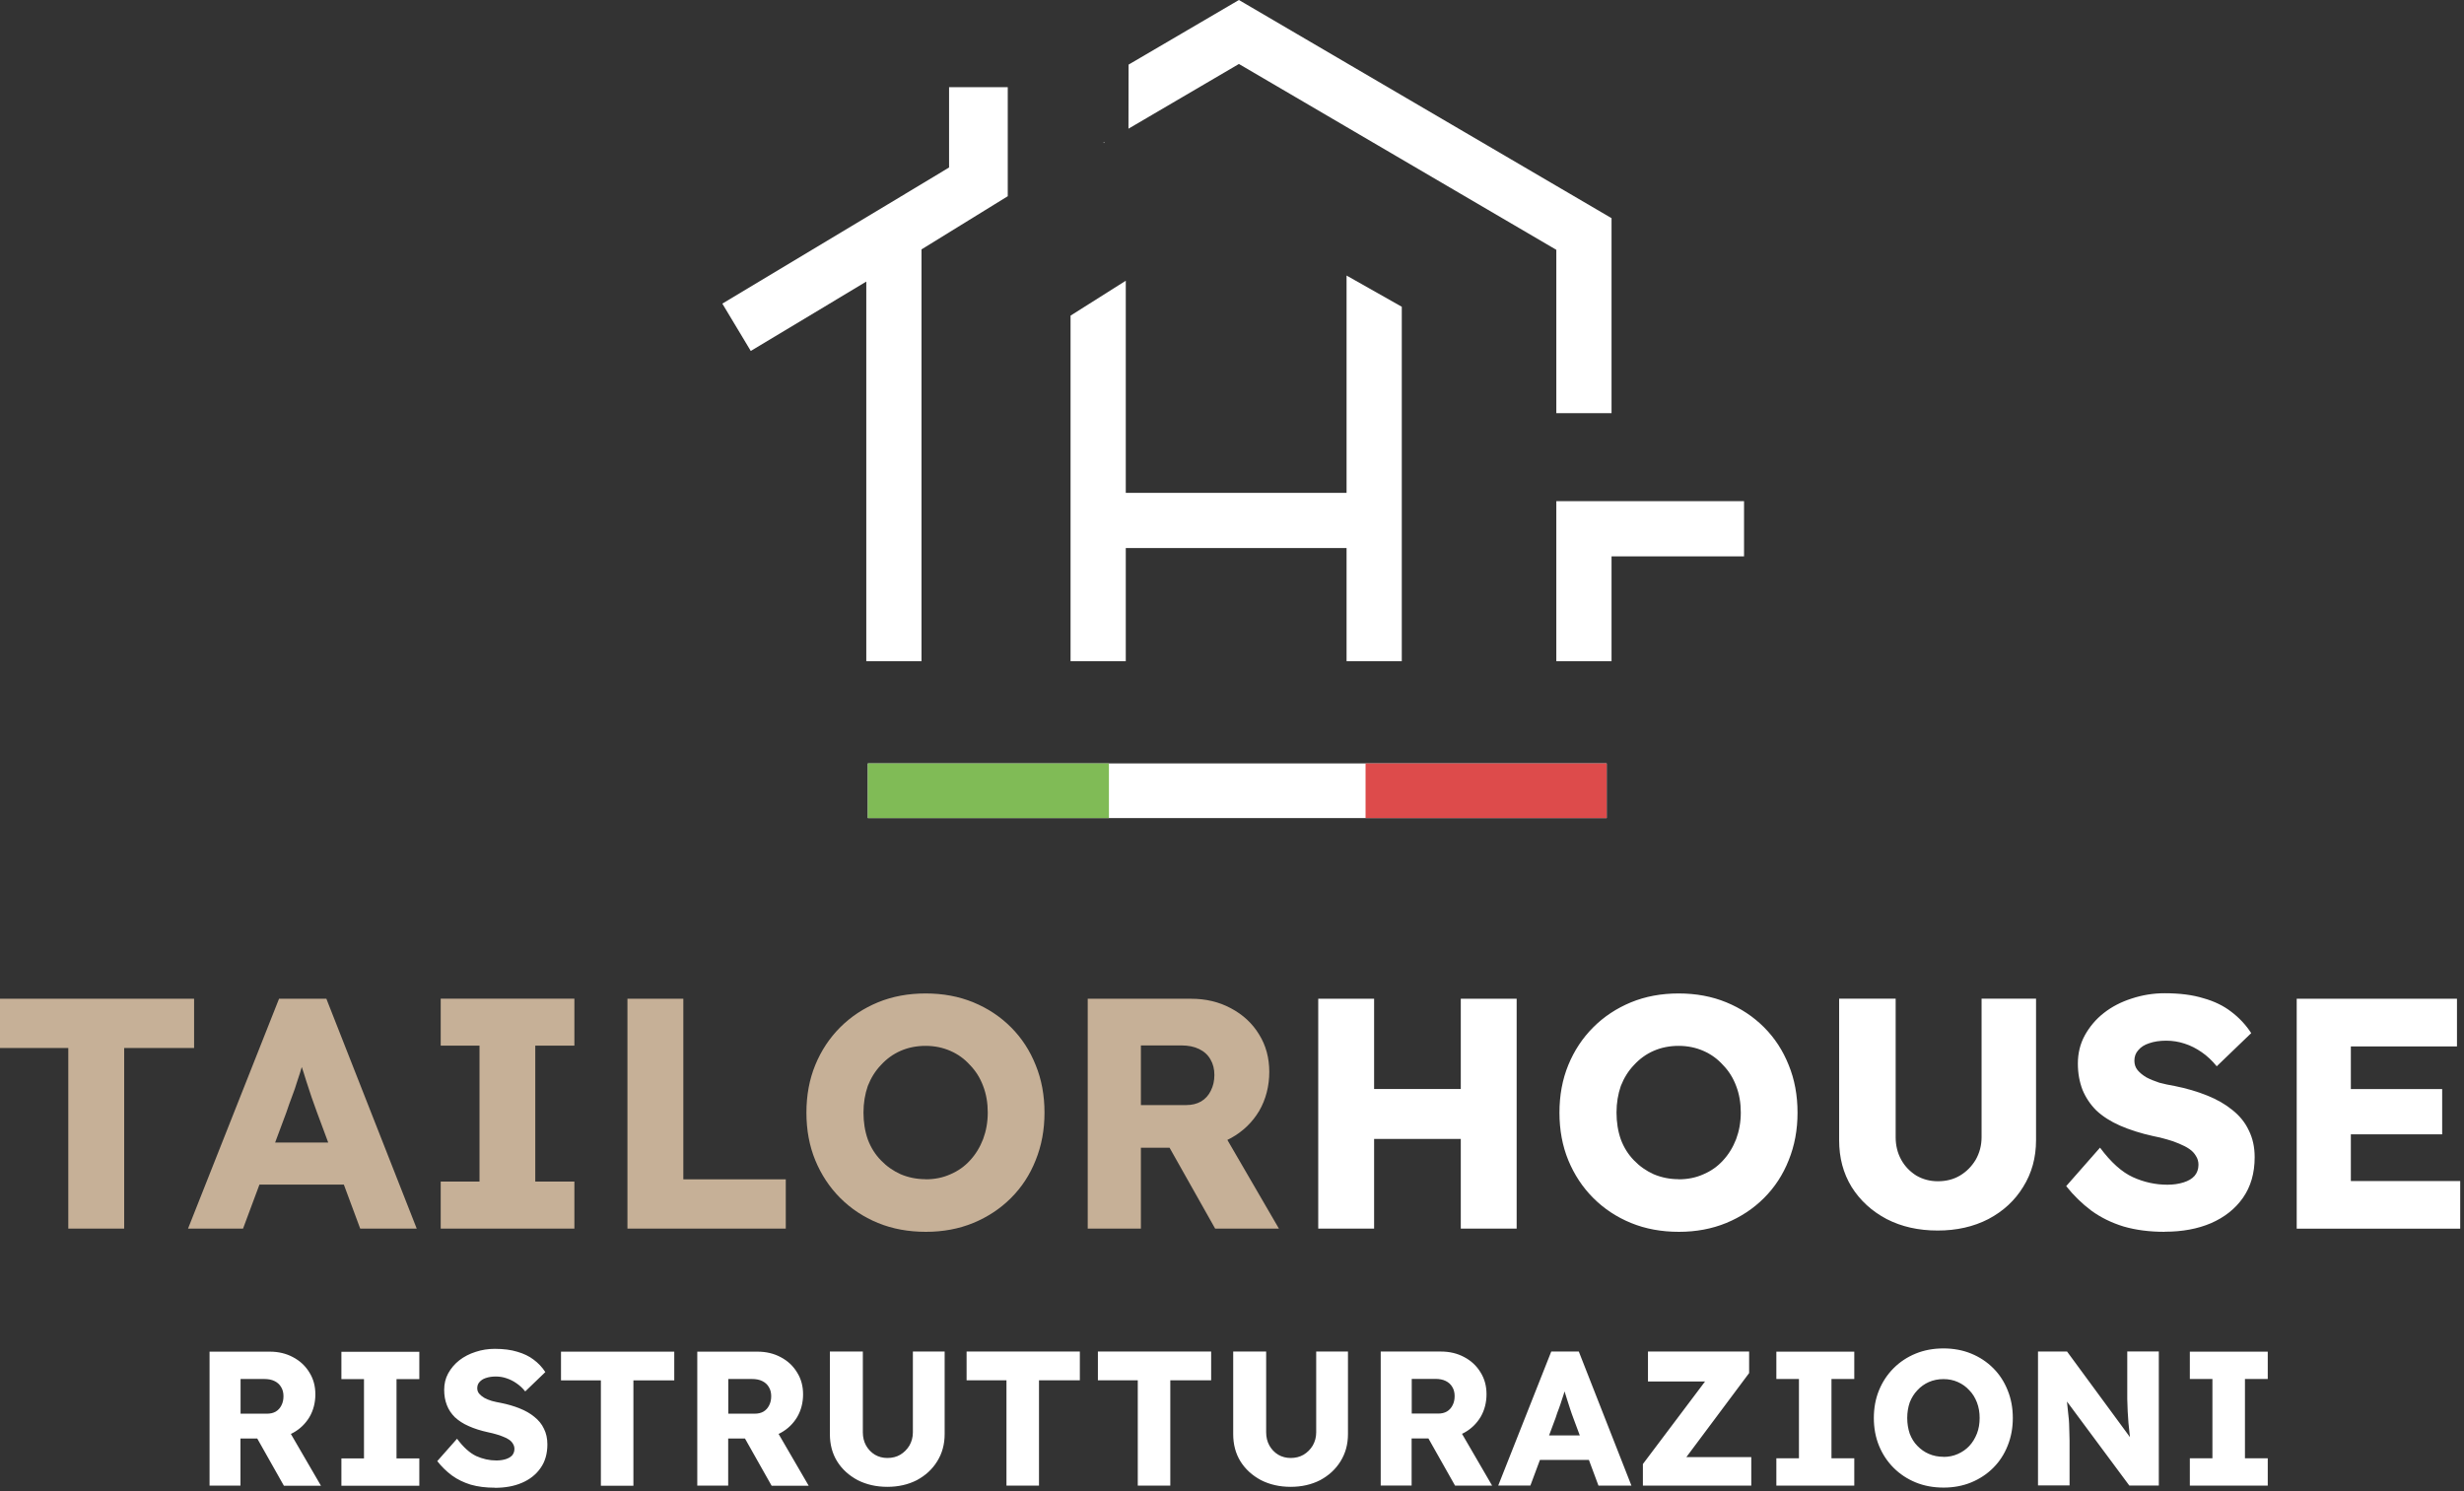 <svg width="228" height="138" viewBox="0 0 228 138" fill="none" xmlns="http://www.w3.org/2000/svg">
<rect x="0" y="0" width="228" height="138" fill="#333333" stroke="none"/>
<g clip-path="url(#clip0_201_17)">
<path d="M6.32 113.7V96.99H0V92.43H17.96V96.99H11.49V113.7H6.32ZM17.4 113.7L25.82 92.43H30.2L38.56 113.7H33.33L29.32 102.91C29.16 102.48 29 102.03 28.83 101.54C28.66 101.05 28.51 100.56 28.34 100.05C28.18 99.52 28.02 99.02 27.85 98.53C27.71 98.02 27.59 97.56 27.49 97.13L28.4 97.1C28.28 97.61 28.14 98.1 27.97 98.59C27.83 99.08 27.68 99.56 27.51 100.05C27.37 100.52 27.21 100.99 27.02 101.48C26.84 101.95 26.67 102.43 26.5 102.94L22.49 113.7H17.38H17.4ZM21.41 109.63L23.02 105.74H32.8L34.38 109.63H21.4H21.41ZM40.78 113.7V109.35H44.37V96.77H40.78V92.42H53.15V96.77H49.53V109.35H53.15V113.7H40.78ZM58.06 113.7V92.43H63.23V109.14H72.71V113.7H58.06ZM85.68 114C84.06 114 82.58 113.73 81.24 113.18C79.9 112.63 78.74 111.86 77.75 110.87C76.76 109.88 75.99 108.71 75.44 107.38C74.89 106.04 74.62 104.57 74.62 102.97C74.62 101.37 74.89 99.9 75.44 98.56C75.99 97.22 76.76 96.06 77.75 95.07C78.74 94.08 79.91 93.31 81.24 92.76C82.58 92.21 84.05 91.94 85.65 91.94C87.25 91.94 88.72 92.21 90.06 92.76C91.4 93.31 92.56 94.08 93.55 95.07C94.54 96.06 95.3 97.23 95.83 98.56C96.38 99.9 96.65 101.37 96.65 102.97C96.65 104.57 96.38 106.02 95.83 107.38C95.3 108.72 94.54 109.88 93.55 110.87C92.56 111.86 91.39 112.63 90.06 113.18C88.72 113.73 87.26 114 85.68 114ZM85.65 109.14C86.48 109.14 87.24 108.99 87.93 108.68C88.64 108.38 89.25 107.95 89.75 107.4C90.28 106.83 90.68 106.17 90.97 105.42C91.25 104.67 91.4 103.85 91.4 102.96C91.4 102.07 91.26 101.25 90.97 100.5C90.69 99.75 90.28 99.1 89.75 98.56C89.24 97.99 88.64 97.56 87.93 97.25C87.24 96.95 86.48 96.79 85.65 96.79C84.82 96.79 84.05 96.94 83.34 97.25C82.65 97.55 82.04 97.99 81.52 98.56C80.99 99.11 80.59 99.76 80.3 100.5C80.04 101.25 79.9 102.07 79.9 102.96C79.9 103.85 80.03 104.68 80.3 105.45C80.58 106.2 80.99 106.85 81.52 107.39C82.05 107.94 82.65 108.36 83.34 108.67C84.05 108.97 84.82 109.13 85.65 109.13V109.14ZM100.65 113.7V92.43H110.22C111.58 92.43 112.8 92.72 113.9 93.31C115.01 93.9 115.89 94.71 116.51 95.74C117.14 96.75 117.45 97.91 117.45 99.2C117.45 100.49 117.14 101.74 116.51 102.82C115.88 103.87 115.02 104.7 113.93 105.31C112.84 105.92 111.6 106.22 110.22 106.22H105.57V113.7H100.65ZM112.44 113.7L107.03 104.1L112.32 103.34L118.34 113.7H112.44ZM105.57 102.27H109.76C110.29 102.27 110.74 102.16 111.13 101.94C111.54 101.7 111.84 101.36 112.04 100.94C112.26 100.51 112.37 100.03 112.37 99.48C112.37 98.93 112.25 98.46 112.01 98.05C111.77 97.62 111.41 97.3 110.95 97.08C110.5 96.86 109.96 96.75 109.31 96.75H105.57V102.28V102.27Z" fill="#C6B097"/>
<path d="M135.17 113.7V92.43H140.34V113.7H135.17ZM121.98 113.7V92.43H127.15V113.7H121.98ZM123.99 105.4L124.02 100.78H137.91V105.4H123.99ZM155.36 114C153.74 114 152.26 113.73 150.92 113.18C149.58 112.63 148.42 111.86 147.43 110.87C146.44 109.88 145.67 108.71 145.12 107.38C144.57 106.04 144.3 104.57 144.3 102.97C144.3 101.37 144.57 99.9 145.12 98.56C145.67 97.22 146.44 96.06 147.43 95.07C148.42 94.08 149.59 93.31 150.92 92.76C152.26 92.21 153.73 91.94 155.33 91.94C156.93 91.94 158.4 92.21 159.74 92.76C161.08 93.31 162.24 94.08 163.23 95.07C164.22 96.06 164.98 97.23 165.51 98.56C166.06 99.9 166.33 101.37 166.33 102.97C166.33 104.57 166.06 106.02 165.51 107.38C164.98 108.72 164.22 109.88 163.23 110.87C162.24 111.86 161.07 112.63 159.74 113.18C158.4 113.73 156.94 114 155.36 114ZM155.33 109.14C156.16 109.14 156.92 108.99 157.61 108.68C158.32 108.38 158.93 107.95 159.43 107.4C159.96 106.83 160.36 106.17 160.65 105.42C160.93 104.67 161.08 103.85 161.08 102.96C161.08 102.07 160.94 101.25 160.65 100.5C160.37 99.75 159.96 99.1 159.43 98.56C158.92 97.99 158.32 97.56 157.61 97.25C156.92 96.95 156.16 96.79 155.33 96.79C154.5 96.79 153.73 96.94 153.02 97.25C152.33 97.55 151.72 97.99 151.2 98.56C150.67 99.11 150.27 99.76 149.98 100.5C149.72 101.25 149.58 102.07 149.58 102.96C149.58 103.85 149.71 104.68 149.98 105.45C150.26 106.2 150.67 106.85 151.2 107.39C151.73 107.94 152.33 108.36 153.02 108.67C153.73 108.97 154.5 109.13 155.33 109.13V109.14ZM179.29 113.88C177.53 113.88 175.96 113.53 174.58 112.82C173.2 112.09 172.12 111.1 171.33 109.84C170.56 108.58 170.18 107.15 170.18 105.52V92.42H175.41V105.24C175.41 106.01 175.58 106.71 175.93 107.34C176.27 107.95 176.74 108.43 177.33 108.8C177.92 109.14 178.58 109.32 179.31 109.32C180.08 109.32 180.76 109.15 181.35 108.8C181.96 108.44 182.44 107.95 182.81 107.34C183.17 106.71 183.36 106.01 183.36 105.24V92.42H188.4V105.52C188.4 107.14 188 108.58 187.21 109.84C186.44 111.1 185.37 112.09 183.99 112.82C182.61 113.53 181.05 113.88 179.31 113.88H179.29ZM200.31 114C198.91 114 197.65 113.84 196.51 113.51C195.4 113.17 194.4 112.68 193.53 112.05C192.66 111.4 191.88 110.64 191.19 109.77L194.32 106.21C195.33 107.57 196.35 108.48 197.36 108.94C198.39 109.41 199.46 109.64 200.55 109.64C201.1 109.64 201.59 109.57 202.04 109.43C202.49 109.29 202.83 109.09 203.07 108.82C203.31 108.54 203.43 108.19 203.43 107.79C203.43 107.49 203.35 107.21 203.19 106.97C203.05 106.73 202.85 106.51 202.58 106.33C202.32 106.15 202 105.99 201.64 105.84C201.28 105.68 200.89 105.55 200.49 105.44C200.08 105.32 199.67 105.22 199.24 105.14C198.06 104.88 197.04 104.55 196.17 104.17C195.3 103.79 194.57 103.32 193.98 102.77C193.41 102.2 192.99 101.56 192.7 100.86C192.42 100.13 192.27 99.32 192.27 98.43C192.27 97.48 192.48 96.61 192.91 95.82C193.36 95.01 193.94 94.32 194.67 93.75C195.42 93.16 196.28 92.72 197.25 92.41C198.22 92.09 199.24 91.92 200.29 91.92C201.69 91.92 202.88 92.07 203.88 92.38C204.89 92.66 205.75 93.08 206.46 93.63C207.19 94.18 207.81 94.84 208.31 95.61L205.12 98.68C204.69 98.15 204.23 97.72 203.72 97.37C203.23 97.03 202.71 96.76 202.14 96.58C201.59 96.4 201.03 96.31 200.44 96.31C199.85 96.31 199.31 96.39 198.86 96.55C198.43 96.69 198.1 96.9 197.86 97.19C197.62 97.45 197.5 97.78 197.5 98.16C197.5 98.5 197.6 98.8 197.8 99.04C198 99.28 198.28 99.51 198.62 99.71C198.96 99.89 199.36 100.05 199.81 100.2C200.26 100.32 200.72 100.42 201.21 100.5C202.32 100.72 203.33 101.02 204.22 101.38C205.13 101.74 205.91 102.19 206.56 102.72C207.23 103.25 207.74 103.87 208.08 104.6C208.44 105.31 208.63 106.14 208.63 107.09C208.63 108.57 208.27 109.82 207.54 110.86C206.83 111.87 205.85 112.65 204.59 113.2C203.35 113.73 201.93 113.99 200.31 113.99V114ZM212.52 113.7V92.43H227.35V96.84H217.53V109.3H227.65V113.71H212.52V113.7ZM214.95 104.98V100.79H225.98V104.98H214.95Z" fill="white"/>
<path d="M148.671 70.65H80.301V75.71H148.671V70.65Z" fill="white"/>
<path d="M148.669 70.65H126.359V75.71H148.669V70.65Z" fill="#DD4B4B"/>
<path d="M102.611 70.65H80.301V75.71H102.611V70.65Z" fill="#80BB56"/>
<path d="M19.391 137.5V125.09H24.971C25.761 125.09 26.481 125.26 27.111 125.6C27.761 125.94 28.271 126.42 28.631 127.02C29.001 127.61 29.181 128.28 29.181 129.04C29.181 129.8 29.001 130.52 28.631 131.15C28.261 131.76 27.761 132.25 27.121 132.6C26.481 132.95 25.761 133.13 24.961 133.13H22.251V137.49H19.381L19.391 137.5ZM26.271 137.5L23.111 131.9L26.191 131.46L29.701 137.5H26.261H26.271ZM22.261 130.83H24.711C25.021 130.83 25.281 130.77 25.511 130.64C25.751 130.5 25.921 130.3 26.041 130.06C26.171 129.81 26.231 129.53 26.231 129.21C26.231 128.89 26.161 128.61 26.021 128.38C25.881 128.13 25.671 127.94 25.401 127.81C25.141 127.68 24.821 127.62 24.441 127.62H22.261V130.85V130.83ZM31.591 137.5V134.97H33.681V127.63H31.591V125.1H38.801V127.63H36.691V134.97H38.801V137.5H31.591ZM45.781 137.68C44.961 137.68 44.231 137.59 43.561 137.4C42.911 137.2 42.331 136.92 41.821 136.55C41.311 136.17 40.861 135.73 40.461 135.22L42.291 133.15C42.881 133.94 43.471 134.47 44.061 134.75C44.661 135.02 45.281 135.16 45.921 135.16C46.241 135.16 46.531 135.12 46.791 135.04C47.051 134.96 47.251 134.84 47.391 134.69C47.531 134.52 47.601 134.32 47.601 134.09C47.601 133.91 47.551 133.75 47.461 133.61C47.381 133.47 47.261 133.34 47.111 133.24C46.961 133.13 46.771 133.04 46.561 132.96C46.351 132.87 46.121 132.79 45.891 132.73C45.651 132.66 45.411 132.6 45.161 132.55C44.471 132.4 43.881 132.21 43.371 131.98C42.861 131.76 42.441 131.48 42.091 131.16C41.761 130.83 41.511 130.46 41.351 130.04C41.181 129.61 41.101 129.14 41.101 128.62C41.101 128.06 41.221 127.56 41.471 127.1C41.731 126.63 42.071 126.23 42.501 125.89C42.941 125.55 43.441 125.29 44.011 125.11C44.581 124.92 45.171 124.83 45.781 124.83C46.601 124.83 47.291 124.92 47.871 125.1C48.461 125.27 48.961 125.51 49.381 125.83C49.811 126.15 50.171 126.53 50.461 126.98L48.601 128.77C48.351 128.46 48.081 128.21 47.781 128.01C47.501 127.81 47.191 127.66 46.861 127.55C46.541 127.44 46.211 127.39 45.871 127.39C45.531 127.39 45.211 127.44 44.951 127.53C44.701 127.61 44.511 127.74 44.371 127.9C44.231 128.05 44.161 128.24 44.161 128.47C44.161 128.67 44.221 128.84 44.341 128.98C44.461 129.12 44.621 129.25 44.821 129.37C45.021 129.48 45.251 129.57 45.511 129.65C45.771 129.72 46.041 129.78 46.331 129.83C46.981 129.96 47.561 130.13 48.081 130.34C48.611 130.55 49.071 130.81 49.441 131.12C49.831 131.43 50.131 131.79 50.331 132.22C50.541 132.63 50.651 133.12 50.651 133.67C50.651 134.53 50.441 135.27 50.011 135.87C49.601 136.46 49.021 136.92 48.291 137.23C47.571 137.54 46.741 137.69 45.791 137.69L45.781 137.68ZM55.601 137.5V127.75H51.911V125.09H62.391V127.75H58.611V137.5H55.601ZM64.521 137.5V125.09H70.101C70.891 125.09 71.611 125.26 72.241 125.6C72.891 125.94 73.401 126.42 73.761 127.02C74.131 127.61 74.311 128.28 74.311 129.04C74.311 129.8 74.131 130.52 73.761 131.15C73.391 131.76 72.891 132.25 72.251 132.6C71.611 132.95 70.891 133.13 70.091 133.13H67.381V137.49H64.511L64.521 137.5ZM71.401 137.5L68.241 131.9L71.321 131.46L74.831 137.5H71.391H71.401ZM67.391 130.83H69.841C70.151 130.83 70.411 130.77 70.641 130.64C70.881 130.5 71.051 130.3 71.171 130.06C71.301 129.81 71.361 129.53 71.361 129.21C71.361 128.89 71.291 128.61 71.151 128.38C71.011 128.13 70.801 127.94 70.531 127.81C70.271 127.68 69.951 127.62 69.571 127.62H67.391V130.85V130.83ZM82.111 137.6C81.081 137.6 80.171 137.39 79.361 136.98C78.561 136.55 77.921 135.98 77.461 135.24C77.011 134.51 76.791 133.67 76.791 132.72V125.08H79.841V132.56C79.841 133.01 79.941 133.42 80.141 133.78C80.341 134.13 80.611 134.42 80.961 134.63C81.301 134.83 81.691 134.93 82.111 134.93C82.561 134.93 82.961 134.83 83.301 134.63C83.651 134.42 83.941 134.13 84.151 133.78C84.361 133.41 84.471 133.01 84.471 132.56V125.08H87.411V132.72C87.411 133.67 87.181 134.5 86.721 135.24C86.271 135.97 85.641 136.55 84.841 136.98C84.041 137.39 83.131 137.6 82.111 137.6ZM93.131 137.49V127.74H89.441V125.08H99.921V127.74H96.141V137.49H93.131ZM105.281 137.49V127.74H101.591V125.08H112.071V127.74H108.291V137.49H105.281ZM119.431 137.6C118.401 137.6 117.491 137.39 116.681 136.98C115.881 136.55 115.241 135.98 114.781 135.24C114.331 134.51 114.111 133.67 114.111 132.72V125.08H117.161V132.56C117.161 133.01 117.261 133.42 117.461 133.78C117.661 134.13 117.931 134.42 118.281 134.63C118.621 134.83 119.011 134.93 119.431 134.93C119.881 134.93 120.271 134.83 120.621 134.63C120.971 134.42 121.261 134.13 121.471 133.78C121.681 133.41 121.791 133.01 121.791 132.56V125.08H124.731V132.72C124.731 133.67 124.501 134.5 124.041 135.24C123.591 135.97 122.961 136.55 122.161 136.98C121.361 137.39 120.451 137.6 119.431 137.6ZM127.761 137.49V125.08H133.341C134.131 125.08 134.851 125.25 135.481 125.59C136.131 125.93 136.641 126.41 137.001 127.01C137.371 127.6 137.551 128.27 137.551 129.03C137.551 129.79 137.371 130.51 137.001 131.14C136.631 131.75 136.131 132.24 135.491 132.59C134.851 132.94 134.131 133.12 133.331 133.12H130.621V137.48H127.751L127.761 137.49ZM134.641 137.49L131.481 131.89L134.561 131.45L138.071 137.49H134.631H134.641ZM130.631 130.82H133.081C133.391 130.82 133.651 130.76 133.881 130.63C134.121 130.49 134.291 130.29 134.411 130.05C134.541 129.8 134.601 129.52 134.601 129.2C134.601 128.88 134.531 128.6 134.391 128.37C134.251 128.12 134.041 127.93 133.771 127.8C133.511 127.67 133.191 127.61 132.811 127.61H130.631V130.84V130.82ZM138.631 137.49L143.541 125.08H146.091L150.961 137.49H147.911L145.571 131.2C145.481 130.95 145.381 130.69 145.291 130.4C145.201 130.12 145.101 129.83 145.011 129.53C144.921 129.22 144.821 128.93 144.731 128.64C144.651 128.34 144.581 128.07 144.521 127.82L145.051 127.8C144.981 128.1 144.901 128.38 144.801 128.67C144.721 128.95 144.631 129.24 144.531 129.52C144.451 129.79 144.351 130.07 144.251 130.35C144.141 130.62 144.041 130.91 143.951 131.2L141.611 137.48H138.631V137.49ZM140.971 135.11L141.911 132.84H147.621L148.541 135.11H140.971ZM152.021 137.49V135.49L158.691 126.63L159.741 127.85H152.491V125.08H161.851V127.07L155.221 135.95L154.161 134.85H162.051V137.49H152.031H152.021ZM164.371 137.49V134.96H166.461V127.62H164.371V125.09H171.581V127.62H169.471V134.96H171.581V137.49H164.371ZM179.851 137.67C178.901 137.67 178.041 137.51 177.261 137.19C176.481 136.87 175.801 136.42 175.221 135.84C174.641 135.26 174.191 134.58 173.871 133.8C173.551 133.02 173.391 132.16 173.391 131.23C173.391 130.3 173.551 129.44 173.871 128.66C174.191 127.88 174.641 127.2 175.221 126.62C175.801 126.04 176.481 125.59 177.261 125.27C178.041 124.95 178.901 124.79 179.831 124.79C180.761 124.79 181.621 124.95 182.401 125.27C183.181 125.59 183.861 126.04 184.441 126.62C185.021 127.2 185.461 127.88 185.771 128.66C186.091 129.44 186.251 130.3 186.251 131.23C186.251 132.16 186.091 133.01 185.771 133.8C185.461 134.58 185.021 135.26 184.441 135.84C183.861 136.42 183.181 136.87 182.401 137.19C181.621 137.51 180.771 137.67 179.851 137.67ZM179.831 134.83C180.311 134.83 180.761 134.74 181.161 134.56C181.571 134.38 181.931 134.13 182.221 133.82C182.531 133.49 182.761 133.1 182.931 132.67C183.101 132.23 183.181 131.75 183.181 131.23C183.181 130.71 183.101 130.23 182.931 129.79C182.761 129.35 182.531 128.97 182.221 128.66C181.921 128.33 181.571 128.08 181.161 127.9C180.761 127.72 180.321 127.63 179.831 127.63C179.341 127.63 178.901 127.72 178.481 127.9C178.081 128.08 177.721 128.33 177.421 128.66C177.111 128.98 176.881 129.36 176.711 129.79C176.561 130.23 176.481 130.71 176.481 131.23C176.481 131.75 176.561 132.23 176.711 132.68C176.881 133.12 177.111 133.5 177.421 133.81C177.731 134.13 178.081 134.38 178.481 134.55C178.891 134.73 179.341 134.82 179.831 134.82V134.83ZM188.581 137.49V125.08H191.271L197.781 133.94L197.201 133.85C197.141 133.46 197.091 133.09 197.061 132.73C197.021 132.38 196.991 132.03 196.951 131.68C196.931 131.34 196.901 130.99 196.881 130.63C196.871 130.28 196.861 129.89 196.841 129.48V125.07H199.761V137.48H197.031L190.241 128.33L191.141 128.45C191.201 129.02 191.251 129.5 191.281 129.9C191.331 130.29 191.361 130.64 191.391 130.95C191.431 131.26 191.451 131.53 191.461 131.78C191.471 132.03 191.481 132.28 191.481 132.52C191.491 132.76 191.501 133.02 191.501 133.32V137.47H188.581V137.49ZM202.631 137.49V134.96H204.721V127.62H202.631V125.09H209.841V127.62H207.731V134.96H209.841V137.49H202.631Z" fill="white"/>
<path d="M124.601 45.61H104.171V25.98L99.061 29.21V61.19H104.171V50.72H124.601V61.19H129.711V28.39L124.601 25.5V45.61Z" fill="white"/>
<path d="M102.24 13.18H102.1L102.14 13.24L102.24 13.18Z" fill="white"/>
<path d="M149.12 20.19L114.64 0L104.43 5.98L104.42 11.91L114.64 5.92L144.01 23.12V38.24H149.12V20.19Z" fill="white"/>
<path d="M149.94 46.38H144.01V61.19H149.12V51.49H161.38V46.38H149.94Z" fill="white"/>
<path d="M87.82 15.5L82.17 18.9L66.84 28.1L69.47 32.48L80.16 26.06V61.19H85.27V23.08L93.25 18.16V8.07H87.82V15.5Z" fill="white"/>
</g>
<defs>
<clipPath id="clip0_201_17">
<rect width="227.65" height="137.68" fill="white"/>
</clipPath>
</defs>
</svg>
